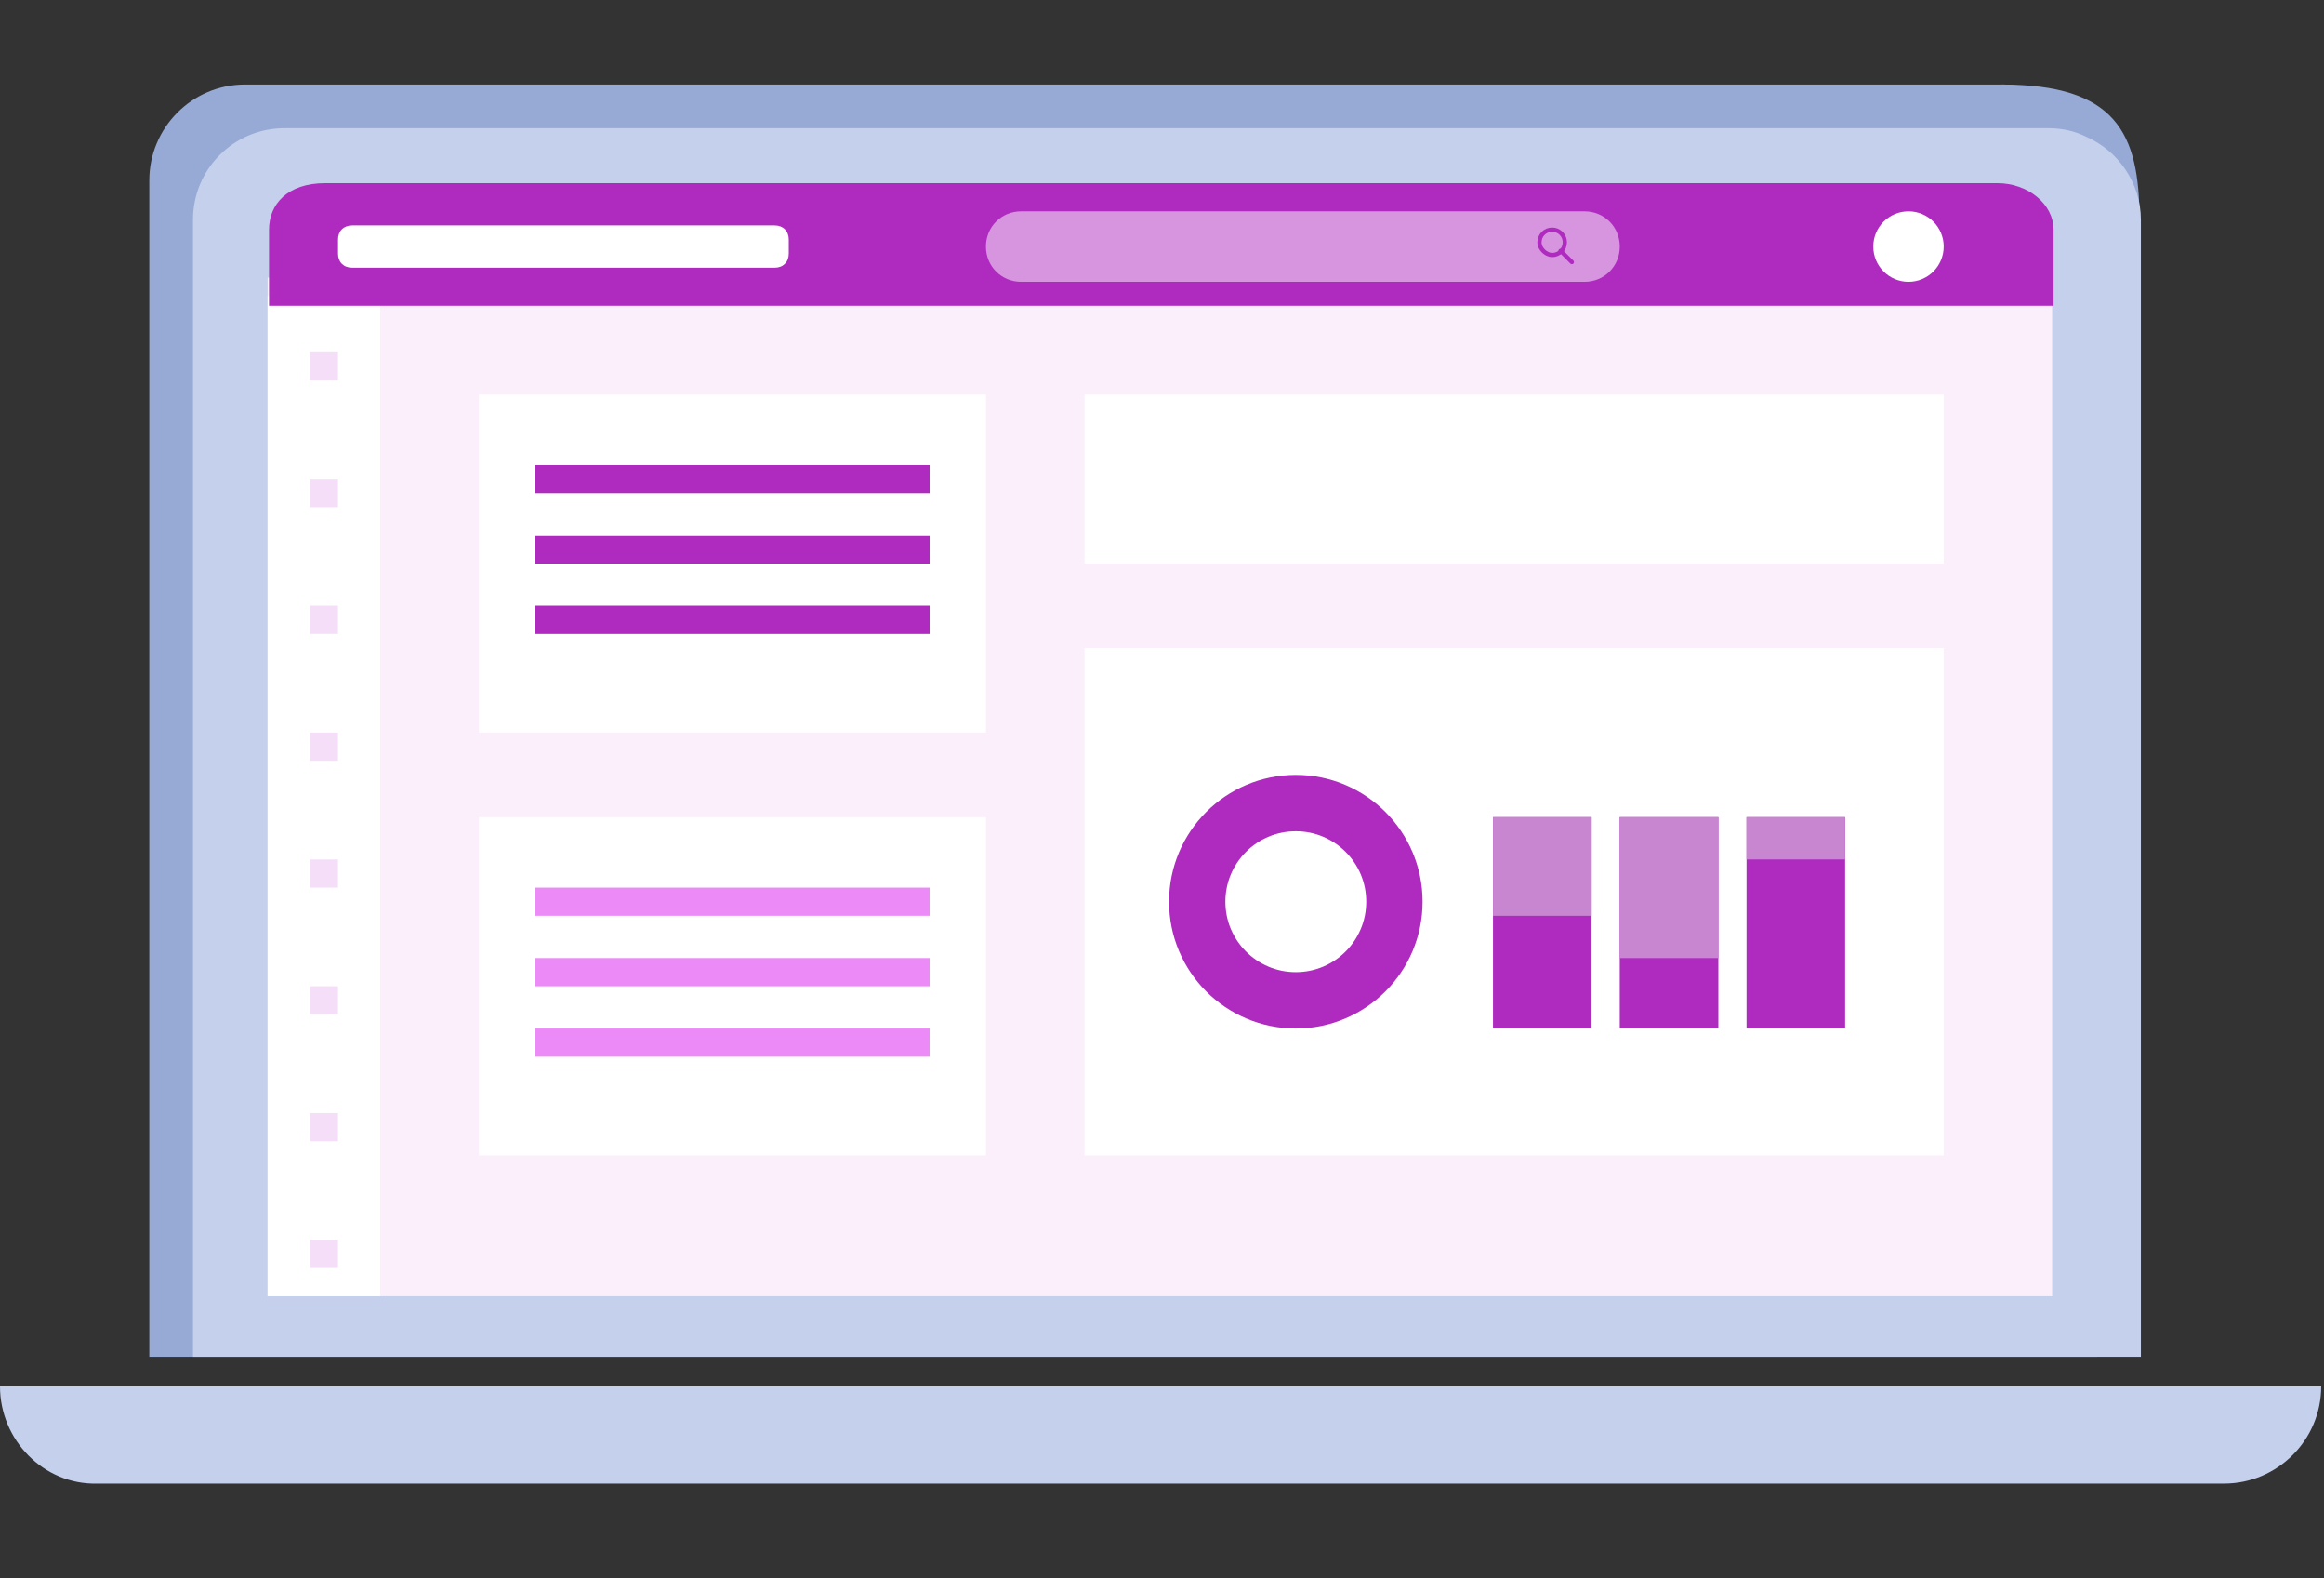 <svg enable-background="new 0 0 165 112" height="112" viewBox="0 0 165 112" width="165" xmlns="http://www.w3.org/2000/svg"><rect x="0" y="0" width="165" height="112" fill="#333333" stroke="none"/><path d="m142.1 6c8.1 0 9.8 3.4 9.8 9.6h-9.8z" fill="#96aad5"/><path d="m148.9 12.8v83.5h-138.3v-83.5c0-3.7 3-6.8 6.8-6.8h124.8c2.6 0 4.9 1.5 6 3.7.4.9.7 1.9.7 3.1z" fill="#96aad5"/><path d="m152 15.6v80.7h-138.3v-80.7c0-3.6 2.9-6.5 6.5-6.5h125.2c1 0 1.9.2 2.7.6 2.3 1 3.9 3.3 3.9 5.9z" fill="#c4d0ec"/><path d="m0 98.4h164.8c0 3.8-3.1 6.9-6.9 6.9h-151c-3.8.1-6.9-3.1-6.9-6.9z" fill="#c4d0ec"/><path d="m145.8 19.7h-126.8v72.3h126.7v-72.3z" fill="#faeffb"/><path d="m19 21h8v71h-8z" fill="#fff"/><path d="m70 28h-36v24h36z" fill="#fff"/><path d="m138 28h-61v12h61z" fill="#fff"/><path d="m138 46h-61v36h61z" fill="#fff"/><circle cx="92" cy="64" fill="none" r="7" stroke="#af2bbf" stroke-width="4"/><path d="m106 58h7v15h-7z" fill="#af2bbf"/><path d="m106 58h7v7h-7z" fill="#c885d0"/><path d="m115 58h7v15h-7z" fill="#af2bbf"/><path d="m115 58h7v10h-7z" fill="#c885d0"/><path d="m124 58h7v15h-7z" fill="#af2bbf"/><path d="m124 58h7v3h-7z" fill="#c885d0"/><path d="m70 58h-36v24h36z" fill="#fff"/><g fill="#f5dff8"><path d="m24 25h-2v2h2z"/><path d="m24 34h-2v2h2z"/><path d="m24 43h-2v2h2z"/><path d="m24 52h-2v2h2z"/><path d="m24 61h-2v2h2z"/><path d="m24 70h-2v2h2z"/><path d="m24 79h-2v2h2z"/><path d="m24 88h-2v2h2z"/></g><path d="m145.8 21.7v-5.4c0-1.8-1.8-3.3-4-3.3h-118.7c-2.7 0-4 1.5-4 3.3v5.4z" fill="#af2bbf"/><path d="m25 16h30c.6 0 1 .4 1 1v1c0 .6-.4 1-1 1h-30c-.6 0-1-.4-1-1v-1c0-.6.4-1 1-1z" fill="#fff"/><path d="m72.5 15h40c1.4 0 2.5 1.1 2.5 2.5 0 1.4-1.1 2.5-2.5 2.5h-40c-1.4 0-2.5-1.1-2.5-2.5 0-1.4 1.1-2.5 2.5-2.5z" fill="#fff" fill-opacity=".5"/><path d="m110.2 18.1c.5 0 .9-.4.9-.9s-.4-.9-.9-.9-.9.4-.9.9.5.9.9.9z" fill="none" stroke="#af2bbf" stroke-linecap="round" stroke-linejoin="round" stroke-width=".3"/><path d="m111.6 18.6-.8-.8" fill="none" stroke="#af2bbf" stroke-linecap="round" stroke-linejoin="round" stroke-width=".3"/><circle cx="135.5" cy="17.5" fill="#fff" r="2.5"/><path d="m38 33h28v2h-28z" fill="#af2bbf"/><path d="m38 38h28v2h-28z" fill="#af2bbf"/><path d="m38 43h28v2h-28z" fill="#af2bbf"/><path d="m38 63h28v2h-28z" fill="#ec8af8"/><path d="m38 68h28v2h-28z" fill="#ec8af8"/><path d="m38 73h28v2h-28z" fill="#ec8af8"/></svg>